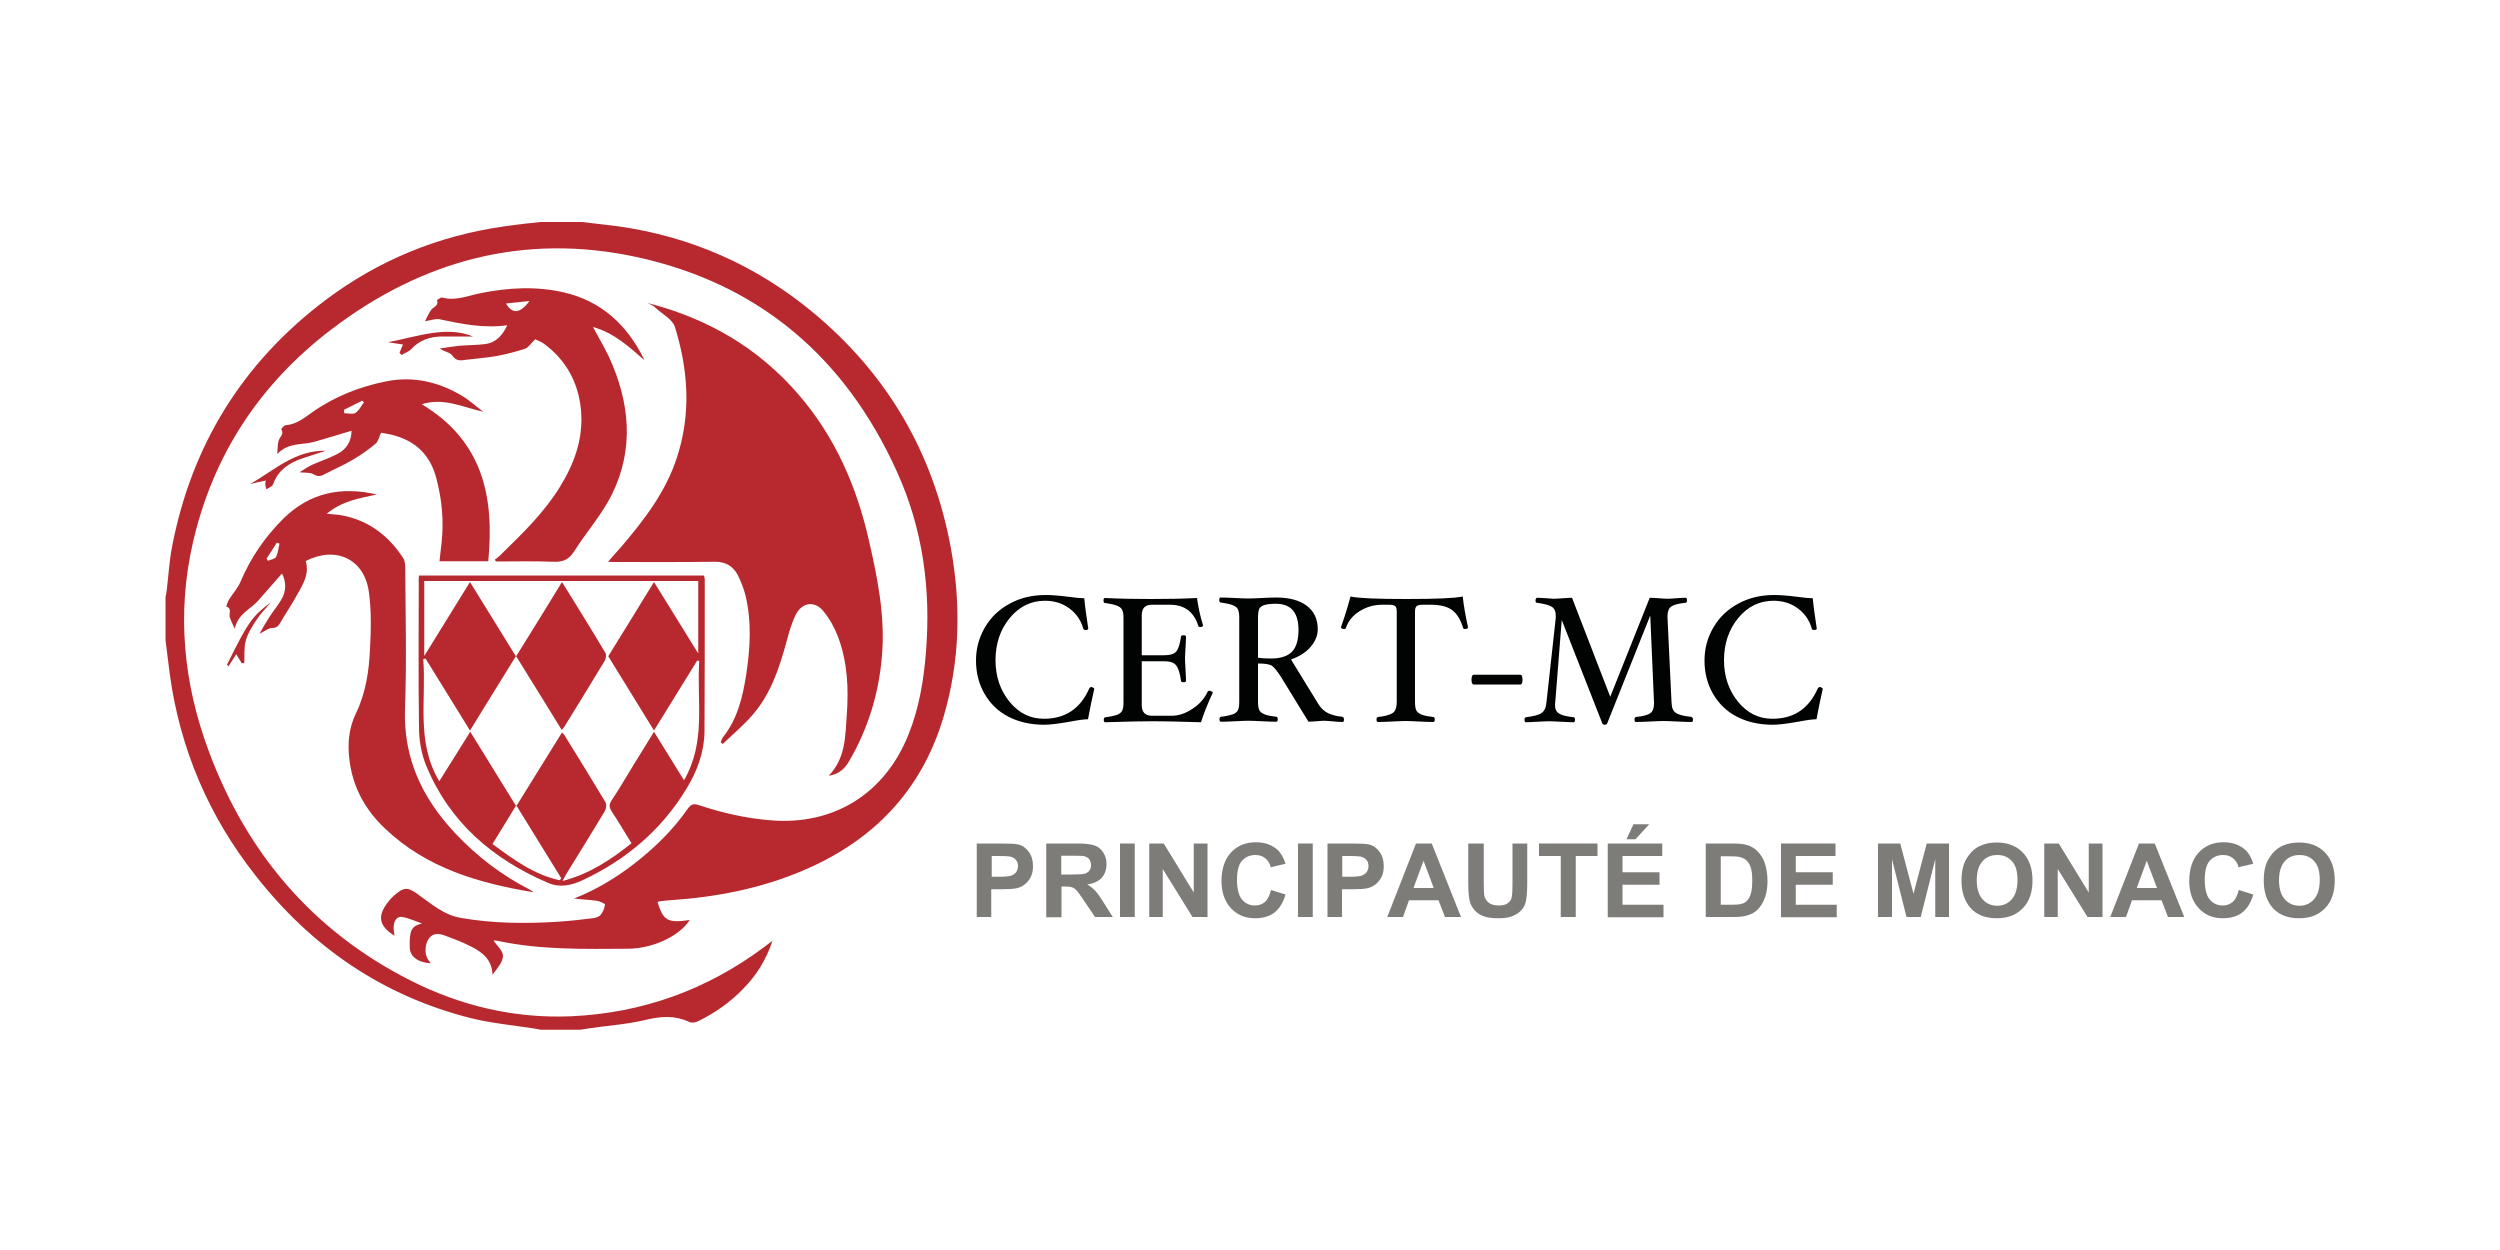 <?xml version="1.0" encoding="utf-8"?>
<!-- Generator: Adobe Illustrator 28.0.0, SVG Export Plug-In . SVG Version: 6.00 Build 0)  -->
<svg version="1.1" id="Camada_1" xmlns="http://www.w3.org/2000/svg" xmlns:xlink="http://www.w3.org/1999/xlink" x="0px" y="0px"
	 viewBox="0 0 1000 500" style="enable-background:new 0 0 1000 500;" xml:space="preserve">
<style type="text/css">
	.st0{fill:#010202;}
	.st1{fill:#7D7C79;}
	.st2{fill:#B8292F;}
</style>
<g>
	<g>
		<g>
			<g>
				<path class="st0" d="M437.7,275.6c-0.9,3.8-1.7,7.8-2.5,12.1c-1.4,0-3.8,0.3-7.4,1c-4.6,0.8-7.9,1.2-10.1,1.2
					c-5.4,0-10.2-1.1-14.3-3.2c-4.1-2.1-7.3-5.2-9.6-9.2c-2.3-4-3.4-8.4-3.4-13.3c0-4.8,1.2-9.2,3.6-13.3c2.4-4.1,5.7-7.2,10-9.5
					c4.2-2.3,9-3.4,14.3-3.4c2.2,0,5.2,0.2,9,0.7c2.9,0.4,5.1,0.6,6.4,0.6c0.3,3.3,0.9,7.4,1.6,12.1c0,0.4-0.4,0.6-1.1,0.6
					c-0.5,0-0.8-0.2-0.9-0.6c-0.9-3.2-2.7-5.9-5.5-8c-2.8-2.1-6.1-3.1-9.8-3.1c-5.6,0-10.3,2.3-14.1,6.9c-3.8,4.6-5.7,10.3-5.7,16.9
					c0,6.5,1.9,12,5.6,16.6c3.8,4.6,8.3,6.8,13.8,6.8c8.5,0,14.5-4,18.1-12.1c0.2-0.4,0.5-0.6,1-0.6
					C437.3,275.1,437.7,275.2,437.7,275.6z"/>
				<path class="st0" d="M485.1,277.1c-1.9,4.1-3.5,8-4.7,11.8c-9-0.3-15.4-0.4-19.2-0.4c-3.8,0-10.1,0.1-19.1,0.4
					c-0.4,0-0.6-0.3-0.6-1c0-0.6,0.2-0.9,0.6-1c2-0.2,3.5-0.6,4.5-0.9s1.8-0.9,2.2-1.6c0.4-0.7,0.6-1.8,0.6-3.5v-33.6
					c0-1.6-0.2-2.8-0.6-3.5c-0.4-0.7-1.1-1.2-2.2-1.6c-1-0.4-2.6-0.7-4.6-1c-0.4,0-0.6-0.3-0.6-1c0-0.7,0.2-1,0.6-1
					c6,0.3,12.1,0.4,18.4,0.4c6.3,0,12.5-0.1,18.4-0.4c0.5,3.7,1.3,7.3,2.4,10.9c0,0.5-0.4,0.7-1.2,0.7c-0.4,0-0.7-0.2-0.7-0.5
					c-1.8-5.6-5.5-8.4-11.3-8.4h-7.2c-2.8,0-4.1,1.4-4.1,4.3v15.9h9c2.4,0,4-0.5,4.9-1.6c0.8-1.1,1.4-3,1.8-5.8c0-0.4,0.3-0.6,1-0.6
					c0.7,0,1,0.2,1,0.6c0,1.2-0.1,2.7-0.2,4.5c-0.1,1.7-0.2,3.2-0.2,4.2c0,1.1,0.1,2.5,0.2,4.3c0.1,1.9,0.2,3.4,0.2,4.6
					c0,0.4-0.3,0.6-1,0.6c-0.7,0-1-0.2-1-0.6c-0.4-2.9-1-4.9-1.9-6.1c-0.9-1.2-2.5-1.7-4.8-1.7h-9v17.6c0,2.8,1.4,4.2,4.1,4.2h7.8
					c2.8,0,5.6-0.9,8.4-2.8c2.8-1.8,4.8-4.1,6.1-6.9c0.1-0.2,0.3-0.3,0.6-0.3c0.3,0,0.6,0.1,0.9,0.3
					C485,276.6,485.1,276.8,485.1,277.1z"/>
				<path class="st0" d="M537.6,287.8c0,0.7-0.2,1-0.6,1c-0.9,0-2.3-0.1-4.3-0.3c-1.5-0.1-2.4-0.2-2.9-0.2c-0.7,0-1.8,0.1-3.2,0.2
					c-1.5,0.1-2.6,0.2-3.2,0.2l-10.8-17.6c-1.5-2.4-2.8-4-3.7-4.7c-0.9-0.7-2.8-1-5.7-1v15.3c0,1.6,0.2,2.8,0.6,3.5
					c0.4,0.7,1.2,1.2,2.2,1.6c1.1,0.4,2.6,0.7,4.5,0.9c0.4,0,0.6,0.4,0.6,1c0,0.7-0.2,1-0.6,1c-1.6,0-3.5-0.1-5.7-0.2
					c-2.1-0.1-3.9-0.2-5.4-0.2c-1.5,0-3.2,0.1-5.3,0.2c-2.2,0.1-4.1,0.2-5.7,0.2c-0.4,0-0.6-0.3-0.6-1c0-0.6,0.2-0.9,0.6-1
					c2-0.2,3.5-0.6,4.5-0.9s1.8-0.9,2.2-1.6c0.4-0.7,0.6-1.8,0.6-3.5v-33.6c0-1.6-0.2-2.8-0.6-3.5c-0.4-0.7-1.1-1.2-2.2-1.6
					c-1-0.4-2.6-0.7-4.6-1c-0.4,0-0.6-0.3-0.6-1c0-0.7,0.2-1,0.6-1c1.6,0,3.5,0.1,5.7,0.2c2.1,0.1,3.9,0.2,5.3,0.2
					c1.4,0,3.2-0.1,5.4-0.2c2.2-0.1,4.1-0.2,5.7-0.2c5.3,0,9.4,1.1,12.3,3.3c2.9,2.2,4.4,5.3,4.4,9.4c0,2.5-1,4.9-2.9,7.1
					c-1.9,2.2-4.5,3.8-7.8,5l11,17.9c1,1.6,2.2,2.7,3.7,3.5c1.5,0.7,3.4,1.3,5.8,1.5C537.4,286.9,537.6,287.2,537.6,287.8z
					 M519.4,252c0-7-3-10.5-9.1-10.5c-2,0-3.5,0.2-4.5,0.5c-1,0.3-1.7,0.8-2.1,1.5c-0.3,0.7-0.5,1.9-0.5,3.7v15.9
					c1.4,0.2,3.1,0.3,5.2,0.3c3.8,0,6.6-0.9,8.4-2.7C518.5,258.9,519.4,256,519.4,252z"/>
				<path class="st0" d="M587.2,250.9c0,0.5-0.4,0.7-1.3,0.7c-0.4,0-0.6-0.2-0.7-0.5c-1-3.4-2.5-5.7-4.4-7.1
					c-1.9-1.4-4.7-2.1-8.5-2.1H569c-1.2,0-2,0.2-2.4,0.6c-0.4,0.4-0.6,1.1-0.6,2.1v36.2c0,1.6,0.2,2.8,0.6,3.5
					c0.4,0.7,1.2,1.2,2.2,1.6c1.1,0.4,2.6,0.7,4.5,0.9c0.4,0,0.6,0.4,0.6,1c0,0.7-0.2,1-0.6,1c-1.6,0-3.5-0.1-5.7-0.2
					c-2.1-0.1-3.9-0.2-5.3-0.2c-1.5,0-3.2,0.1-5.4,0.2c-2.2,0.1-4.1,0.2-5.7,0.2c-0.4,0-0.6-0.3-0.6-1c0-0.6,0.2-0.9,0.6-1
					c2.9-0.3,4.8-0.9,5.9-1.6c1-0.7,1.6-2.2,1.6-4.4v-36.2c0-1-0.2-1.8-0.6-2.1c-0.4-0.4-1.2-0.6-2.4-0.6h-2.8
					c-3.4,0-6.4,0.9-9.1,2.6c-2.7,1.7-4.5,3.9-5.4,6.6c-0.1,0.4-0.4,0.5-0.8,0.5c-0.8,0-1.2-0.3-1.2-0.8c1.3-3.6,2.6-7.7,3.8-12.2
					c3.2,0.7,10.6,1,22.2,1c11.9,0,19.4-0.3,22.7-1C585.4,241.7,586.1,245.8,587.2,250.9z"/>
				<path class="st0" d="M609,271.9c0,1.3-0.3,1.9-0.9,1.9h-18.6c-0.6,0-0.9-0.6-0.9-1.9c0-1.3,0.3-2,0.9-2h18.6
					C608.7,269.9,609,270.5,609,271.9z"/>
				<path class="st0" d="M677.2,287.8c0,0.7-0.2,1-0.6,1c-1.6,0-3.5-0.1-5.8-0.2c-2.2-0.1-4-0.2-5.4-0.2c-1.4,0-3.2,0.1-5.3,0.2
					c-2.2,0.1-4.1,0.2-5.7,0.2c-0.4,0-0.6-0.3-0.6-1c0-0.6,0.2-0.9,0.6-1c2.8-0.3,4.7-0.8,5.7-1.5c1-0.7,1.5-2,1.5-3.9v-0.6
					l-1.5-34.6l-17.2,43.1c-0.1,0.4-0.5,0.6-1,0.6c-0.5,0-0.9-0.2-1-0.6L624.7,248l-2.6,32.9c0,0.4-0.1,0.8-0.1,1.1
					c0,1.6,0.5,2.7,1.6,3.4c1.1,0.7,3,1.2,5.9,1.5c0.3,0,0.5,0.4,0.5,1c0,0.7-0.2,1-0.6,1c-1.2,0-2.9-0.1-5.1-0.2
					c-2-0.1-3.5-0.2-4.6-0.2c-1.2,0-2.8,0.1-4.8,0.2c-2,0.1-3.5,0.2-4.6,0.2c-0.3,0-0.5-0.3-0.5-1c0-0.6,0.2-0.9,0.6-1
					c3-0.4,5.1-0.9,6.2-1.7c1.2-0.8,1.8-2.2,2-4.4l3.7-33.6c0-0.4,0-0.8,0-1.1c0-1.5-0.5-2.7-1.6-3.4c-1.1-0.7-3.1-1.2-6-1.6
					c-0.3,0-0.5-0.3-0.5-1c0-0.2,0.1-0.5,0.2-0.7c0.1-0.2,0.3-0.3,0.4-0.3c0.9,0,2.1,0.1,3.7,0.2c1.4,0.1,2.4,0.2,3,0.2
					c0.8,0,2-0.1,3.6-0.2c1.6-0.1,2.8-0.2,3.7-0.2l15.3,39.6l15.8-39.6c0.9,0,2.2,0.1,3.7,0.2c1.4,0.1,2.5,0.2,3.3,0.2
					c1,0,2.2-0.1,3.6-0.2c1.5-0.1,2.7-0.2,3.7-0.2c0.4,0,0.6,0.3,0.6,1c0,0.7-0.2,1-0.6,1c-2.8,0.3-4.7,0.8-5.7,1.5
					c-1,0.7-1.5,2-1.5,3.9v0.6l1.6,33.6c0.1,1.7,0.3,2.8,0.8,3.5c0.4,0.7,1.2,1.2,2.3,1.6c1.1,0.4,2.6,0.7,4.6,0.9
					C677,286.9,677.2,287.2,677.2,287.8z"/>
				<path class="st0" d="M729.1,275.6c-0.9,3.8-1.7,7.8-2.5,12.1c-1.4,0-3.8,0.3-7.4,1c-4.6,0.8-7.9,1.2-10.1,1.2
					c-5.4,0-10.2-1.1-14.3-3.2c-4.1-2.1-7.3-5.2-9.6-9.2c-2.3-4-3.4-8.4-3.4-13.3c0-4.8,1.2-9.2,3.6-13.3c2.4-4.1,5.7-7.2,10-9.5
					c4.2-2.3,9-3.4,14.3-3.4c2.2,0,5.2,0.2,9,0.7c2.9,0.4,5.1,0.6,6.4,0.6c0.3,3.3,0.9,7.4,1.6,12.1c0,0.4-0.4,0.6-1.1,0.6
					c-0.5,0-0.8-0.2-0.9-0.6c-0.9-3.2-2.7-5.9-5.5-8c-2.8-2.1-6.1-3.1-9.8-3.1c-5.6,0-10.3,2.3-14.1,6.9c-3.8,4.6-5.7,10.3-5.7,16.9
					c0,6.5,1.9,12,5.6,16.6c3.8,4.6,8.3,6.8,13.8,6.8c8.5,0,14.5-4,18.1-12.1c0.2-0.4,0.5-0.6,1-0.6
					C728.7,275.1,729.1,275.2,729.1,275.6z"/>
			</g>
		</g>
		<g>
			<g>
				<path class="st1" d="M390.7,366.8v-29.4h9.5c3.6,0,6,0.1,7.1,0.4c1.7,0.4,3.1,1.4,4.2,2.9c1.1,1.5,1.7,3.4,1.7,5.7
					c0,1.8-0.3,3.3-1,4.6c-0.7,1.2-1.5,2.2-2.5,2.9c-1,0.7-2,1.2-3.1,1.4c-1.4,0.3-3.5,0.4-6.2,0.4h-3.9v11.1H390.7z M396.7,342.4
					v8.3h3.2c2.3,0,3.9-0.2,4.7-0.5c0.8-0.3,1.4-0.8,1.9-1.4c0.4-0.7,0.7-1.4,0.7-2.3c0-1.1-0.3-2-0.9-2.6c-0.6-0.7-1.4-1.1-2.4-1.3
					c-0.7-0.1-2.1-0.2-4.3-0.2H396.7z"/>
				<path class="st1" d="M418.5,366.8v-29.4H431c3.1,0,5.4,0.3,6.9,0.8c1.4,0.5,2.6,1.5,3.4,2.8c0.9,1.4,1.3,2.9,1.3,4.6
					c0,2.2-0.6,4-1.9,5.5c-1.3,1.4-3.2,2.3-5.8,2.7c1.3,0.7,2.3,1.6,3.2,2.5c0.8,0.9,2,2.5,3.4,4.8l3.6,5.7h-7.1l-4.3-6.4
					c-1.5-2.3-2.6-3.7-3.1-4.3c-0.6-0.6-1.2-1-1.8-1.2c-0.6-0.2-1.6-0.3-3-0.3h-1.2v12.3H418.5z M424.4,349.8h4.4
					c2.8,0,4.6-0.1,5.3-0.4c0.7-0.2,1.3-0.7,1.7-1.2c0.4-0.6,0.6-1.3,0.6-2.2c0-1-0.3-1.8-0.8-2.4c-0.5-0.6-1.3-1-2.2-1.2
					c-0.5-0.1-1.9-0.1-4.3-0.1h-4.6V349.8z"/>
				<path class="st1" d="M448,366.8v-29.4h5.9v29.4H448z"/>
				<path class="st1" d="M459.7,366.8v-29.4h5.8l12,19.6v-19.6h5.5v29.4h-6l-11.9-19.2v19.2H459.7z"/>
				<path class="st1" d="M508.4,356l5.8,1.8c-0.9,3.2-2.4,5.6-4.4,7.2c-2.1,1.6-4.7,2.3-7.8,2.3c-3.9,0-7.1-1.3-9.6-4
					c-2.5-2.7-3.8-6.3-3.8-10.9c0-4.9,1.3-8.7,3.8-11.4c2.5-2.7,5.8-4.1,10-4.1c3.6,0,6.5,1.1,8.8,3.2c1.3,1.3,2.3,3.1,3,5.4
					l-5.9,1.4c-0.3-1.5-1.1-2.7-2.2-3.6c-1.1-0.9-2.4-1.3-4-1.3c-2.2,0-3.9,0.8-5.3,2.3c-1.4,1.6-2,4.1-2,7.6c0,3.7,0.7,6.4,2,7.9
					c1.3,1.6,3.1,2.4,5.2,2.4c1.6,0,2.9-0.5,4.1-1.5C507.1,359.7,507.9,358.1,508.4,356z"/>
				<path class="st1" d="M519.2,366.8v-29.4h5.9v29.4H519.2z"/>
				<path class="st1" d="M531,366.8v-29.4h9.5c3.6,0,6,0.1,7.1,0.4c1.7,0.4,3.1,1.4,4.2,2.9c1.1,1.5,1.7,3.4,1.7,5.7
					c0,1.8-0.3,3.3-1,4.6c-0.7,1.2-1.5,2.2-2.5,2.9c-1,0.7-2,1.2-3.1,1.4c-1.4,0.3-3.5,0.4-6.2,0.4h-3.9v11.1H531z M536.9,342.4v8.3
					h3.2c2.3,0,3.9-0.2,4.7-0.5c0.8-0.3,1.4-0.8,1.9-1.4c0.4-0.7,0.7-1.4,0.7-2.3c0-1.1-0.3-2-0.9-2.6c-0.6-0.7-1.4-1.1-2.4-1.3
					c-0.7-0.1-2.1-0.2-4.3-0.2H536.9z"/>
				<path class="st1" d="M584.4,366.8H578l-2.6-6.7h-11.8l-2.4,6.7h-6.3l11.5-29.4h6.3L584.4,366.8z M573.5,355.2l-4.1-10.9l-4,10.9
					H573.5z"/>
				<path class="st1" d="M587.6,337.4h5.9v15.9c0,2.5,0.1,4.2,0.2,4.9c0.3,1.2,0.9,2.2,1.8,2.9c1,0.7,2.3,1.1,3.9,1.1
					c1.7,0,3-0.3,3.8-1c0.9-0.7,1.4-1.5,1.5-2.5c0.2-1,0.3-2.7,0.3-5v-16.3h5.9v15.4c0,3.5-0.2,6-0.5,7.5c-0.3,1.5-0.9,2.7-1.8,3.7
					c-0.9,1-2,1.8-3.5,2.4c-1.4,0.6-3.3,0.9-5.7,0.9c-2.8,0-4.9-0.3-6.4-1c-1.5-0.6-2.6-1.5-3.4-2.5c-0.8-1-1.4-2.1-1.7-3.3
					c-0.4-1.7-0.6-4.2-0.6-7.5V337.4z"/>
				<path class="st1" d="M624.3,366.8v-24.4h-8.7v-5h23.4v5h-8.7v24.4H624.3z"/>
				<path class="st1" d="M643.1,366.8v-29.4h21.8v5H649v6.5h14.8v5H649v8h16.4v5H643.1z M650.6,335.7l2.8-6h6.3l-5.5,6H650.6z"/>
				<path class="st1" d="M682.3,337.4h10.9c2.4,0,4.3,0.2,5.6,0.6c1.7,0.5,3.2,1.4,4.4,2.7c1.2,1.3,2.2,2.9,2.8,4.8
					c0.6,1.9,1,4.2,1,6.9c0,2.4-0.3,4.5-0.9,6.3c-0.7,2.1-1.8,3.9-3.1,5.2c-1,1-2.4,1.8-4.2,2.3c-1.3,0.4-3.1,0.6-5.3,0.6h-11.2
					V337.4z M688.3,342.4v19.5h4.4c1.7,0,2.9-0.1,3.6-0.3c1-0.2,1.8-0.6,2.4-1.2c0.6-0.6,1.2-1.5,1.6-2.8c0.4-1.3,0.6-3.1,0.6-5.4
					c0-2.3-0.2-4-0.6-5.2c-0.4-1.2-1-2.2-1.7-2.8c-0.7-0.7-1.6-1.1-2.7-1.4c-0.8-0.2-2.5-0.3-4.9-0.3H688.3z"/>
				<path class="st1" d="M712.4,366.8v-29.4h21.8v5h-15.9v6.5h14.8v5h-14.8v8h16.4v5H712.4z"/>
				<path class="st1" d="M751.2,366.8v-29.4h8.9l5.3,20.1l5.3-20.1h8.9v29.4h-5.5v-23.1l-5.8,23.1h-5.7l-5.8-23.1v23.1H751.2z"/>
				<path class="st1" d="M784.6,352.3c0-3,0.4-5.5,1.3-7.5c0.7-1.5,1.6-2.8,2.7-4c1.2-1.2,2.4-2.1,3.8-2.6c1.8-0.8,3.9-1.2,6.3-1.2
					c4.3,0,7.8,1.3,10.4,4c2.6,2.7,3.9,6.4,3.9,11.2c0,4.7-1.3,8.5-3.9,11.1c-2.6,2.7-6,4-10.4,4c-4.4,0-7.9-1.3-10.4-4
					C785.9,360.6,784.6,356.9,784.6,352.3z M790.7,352.1c0,3.3,0.8,5.9,2.3,7.6c1.5,1.7,3.5,2.6,5.9,2.6s4.3-0.9,5.8-2.6
					c1.5-1.7,2.3-4.3,2.3-7.7c0-3.4-0.7-5.9-2.2-7.5c-1.5-1.7-3.4-2.5-5.9-2.5s-4.4,0.8-5.9,2.5
					C791.5,346.2,790.7,348.7,790.7,352.1z"/>
				<path class="st1" d="M817.7,366.8v-29.4h5.8l12,19.6v-19.6h5.5v29.4h-6l-11.9-19.2v19.2H817.7z"/>
				<path class="st1" d="M873.7,366.8h-6.5l-2.6-6.7h-11.8l-2.4,6.7h-6.3l11.5-29.4h6.3L873.7,366.8z M862.8,355.2l-4.1-10.9
					l-4,10.9H862.8z"/>
				<path class="st1" d="M895.5,356l5.8,1.8c-0.9,3.2-2.4,5.6-4.4,7.2c-2.1,1.6-4.7,2.3-7.8,2.3c-3.9,0-7.1-1.3-9.6-4
					c-2.5-2.7-3.8-6.3-3.8-10.9c0-4.9,1.3-8.7,3.8-11.4c2.5-2.7,5.8-4.1,10-4.1c3.6,0,6.5,1.1,8.8,3.2c1.3,1.3,2.3,3.1,3,5.4
					l-5.9,1.4c-0.3-1.5-1.1-2.7-2.2-3.6c-1.1-0.9-2.4-1.3-4-1.3c-2.2,0-3.9,0.8-5.3,2.3c-1.4,1.6-2,4.1-2,7.6c0,3.7,0.7,6.4,2,7.9
					c1.3,1.6,3.1,2.4,5.2,2.4c1.6,0,2.9-0.5,4.1-1.5C894.2,359.7,895,358.1,895.5,356z"/>
				<path class="st1" d="M905.5,352.3c0-3,0.4-5.5,1.3-7.5c0.7-1.5,1.6-2.8,2.7-4c1.2-1.2,2.4-2.1,3.8-2.6c1.8-0.8,3.9-1.2,6.3-1.2
					c4.3,0,7.8,1.3,10.4,4c2.6,2.7,3.9,6.4,3.9,11.2c0,4.7-1.3,8.5-3.9,11.1c-2.6,2.7-6,4-10.4,4c-4.4,0-7.9-1.3-10.4-4
					C906.8,360.6,905.5,356.9,905.5,352.3z M911.6,352.1c0,3.3,0.8,5.9,2.3,7.6c1.5,1.7,3.5,2.6,5.9,2.6c2.4,0,4.3-0.9,5.8-2.6
					c1.5-1.7,2.3-4.3,2.3-7.7c0-3.4-0.7-5.9-2.2-7.5c-1.5-1.7-3.4-2.5-5.9-2.5c-2.4,0-4.4,0.8-5.9,2.5
					C912.4,346.2,911.6,348.7,911.6,352.1z"/>
			</g>
		</g>
	</g>
	<g>
		<g>
			<path class="st2" d="M232.8,88.8c4.8,0.6,9.5,1.1,14.3,1.7c29.2,4.1,55.3,15.6,78,34.4c29.7,24.6,48.2,56.1,55.2,94.1
				c4.2,22.8,3.7,45.5-2.9,67.8c-8.8,29.6-28.2,49.6-56.4,61.5c-17,7.2-34.8,10.6-53.1,11.8c-1.3,0.1-2.5,0.2-3.8,0.4
				c-0.4,0-0.7,0.2-1.1,0.3c2.3,7.5,4.1,8.5,12.9,7.2c-4.2,6.5-14.7,11.4-24.7,11.5c-17.3,0.1-34.7,0.5-51.9-3.1
				c-0.7-0.2-1.5-0.2-1.9-0.2c1.3,2,3.8,4.1,3.8,6.2c-0.1,2.6-2.4,5-4.2,7.5c-0.2-6.2-4.2-9.1-8.8-11.4c-3.3-1.7-6.8-3-10.3-4.3
				c-2.2-0.8-4.5-1.1-6.2,1c-1.7,2.1-2,6.2-0.6,8.4c0.3,0.6,0.8,1.1,1.2,1.7c-4.9-0.2-8.3-2.6-8.4-6.2c-0.2-7.1,0.7-8.7,4.9-9.7
				c-2.6-0.9-5.1-2.1-7.8-2.6c-2.3-0.4-3.3,1.5-3.5,3.5c-0.2,1.3,0.2,2.7,0.3,4c-6.1-3.8-7-7.7-2.8-13.2c0.9-1.2,1.9-2.3,3-3.2
				c3.6-3.1,5.1-3.1,9-0.3c5.5,3.9,10.6,8.5,17.6,9.6c12.7,2.2,25.6,2.3,38.4,1.5c4.7-0.3,9.4-0.8,14-1.4c1.1-0.1,2.5-0.5,3.2-1.3
				c1-1.2,1.6-2.7,1.8-4.2c0.1-0.3-2.1-1.3-3.3-1.5c-3-0.4-6-0.5-9.1-0.9c8.7-3.4,16.5-8.1,23.8-13.7c8.3-6.4,15.7-13.6,21.7-22.2
				c1.2-1.7,2.2-2.2,4.3-1.5c9.3,3.1,18.8,5.3,28.6,6.1c25.3,2.2,45.9-10.5,55.4-34.3c4.3-10.7,6.1-21.8,7-33.2
				c2-25.1-1.3-49.4-11.8-72.3c-20.6-45.4-55.1-74.9-104-85.5c-44.9-9.7-85.8,1.3-122.1,29c-28.6,21.8-47.4,50.3-55.4,85.5
				c-6.4,28.1-3.7,55.8,6.2,82.6c15.1,41,41.6,72.4,80.9,92.3c20.2,10.2,41.8,15.3,64.4,14.3c28.4-1.3,54.2-10.6,77.1-27.7
				c0.9-0.7,1.8-1.4,3.3-2.5c-2.6,7.8-6.5,13.9-11.7,19.2c-5.3,5.5-11.5,9.8-18.3,13.1c-1,0.5-2.6,0.6-3.5,0.1
				c-5.6-2.6-11-2.2-17-0.8c-7.4,1.8-15.1,2.3-22.6,3.4c-1.3,0.2-2.5,0.4-3.8,0.6c-5.3,0-10.6,0-15.9,0c-0.9-0.2-1.7-0.4-2.6-0.5
				c-8.4-1.3-16.9-2.1-25.1-4.1c-35.4-8.9-63.9-28.5-86.3-57.1c-18.7-23.7-30.2-50.6-34.3-80.6c-0.6-4.5-1.1-9.1-1.7-13.6
				c0-5.7,0-11.4,0-17.1c0.2-1,0.4-1.9,0.5-2.9c0.7-5.7,1-11.5,2.1-17.2c7.8-40.7,28.2-73.7,61.3-98.7
				c21.4-16.1,45.4-25.9,71.9-29.6c4.7-0.7,9.5-1.2,14.2-1.7C221.9,88.8,227.3,88.8,232.8,88.8z"/>
			<path class="st2" d="M259,121.2c23.9,6.1,44.3,17.9,60.4,36.6c14.6,16.9,23.2,36.6,28.1,58.1c3.5,15.2,6.6,30.5,5.3,46.2
				c-1.2,15.1-5.5,29.2-13.1,42.3c-1.7,2.9-4,5.3-8.2,5.9c6.8-7.1,6.6-15.9,7.2-24.3c0.8-10.6,0.3-21.2-3.5-31.3
				c-1.4-3.7-3.4-7.3-5.9-10.3c-3.5-4.2-8.5-3.5-11,1.5c-1.7,3.4-2.7,7.1-3.7,10.8c-2.9,10.6-6.3,20.9-13.6,29.3
				c-3.6,4.2-7.9,7.7-11.9,11.6c-0.3-0.2-0.6-0.5-0.8-0.7c0.3-0.6,0.4-1.4,0.8-1.9c5.9-7.4,8-16.2,9.4-25.3
				c1.6-10.5,2.2-21.1-0.3-31.5c-0.7-2.8-1.8-5.6-3.1-8.2c-1.9-3.6-5-5.4-9.4-5.3c-13.5,0.2-27.1,0.1-40.6,0.1
				c-0.5,0-0.9-0.1-1.9-0.1c2-2.2,3.7-4.2,5.4-6.1c9.2-10.8,17.8-22,22.2-35.7c5.7-17.4,4.5-34.9-0.8-52c-0.9-3.1-5-5.2-7.7-7.7
				C261.4,122.2,260.1,121.8,259,121.2z"/>
			<path class="st2" d="M167.6,230.2c38.1,0,76,0,114,0c0.1,0.6,0.3,1,0.3,1.5c0,20.3,0,40.6-0.1,60.9c-0.1,8.2-2.9,15.8-7.1,22.7
				c-10,16.6-24.2,28.6-41.7,36.8c-4.5,2.1-9.2,3.1-13.9,1c-22.1-9.5-39.3-24.2-48.6-46.8c-2-4.8-2.9-10.3-2.9-15.4
				c-0.3-19.3-0.1-38.6-0.1-58C167.4,232.1,167.5,231.3,167.6,230.2z M188.1,292.7c6.2,10.1,12.2,19.7,18.4,29.8
				c6.3-10.1,12.2-19.8,18.3-29.5c0.5,0.5,0.8,0.7,1,1.1c5.5,8.9,11,17.8,16.4,26.8c0.5,0.9,0.3,2.6-0.3,3.6
				c-5,8.3-10.1,16.6-15.2,24.8c-0.5,0.8-0.9,1.6-1.7,3.1c11-2.9,19.4-8.6,27.6-15.1c-2.7-4.4-5.2-8.6-7.9-12.7
				c-1-1.6-1.2-2.7-0.1-4.4c3.1-4.6,5.9-9.5,8.8-14.2c2.7-4.3,5.3-8.6,8.2-13.3c4.1,6.6,8,12.9,12,19.4c9-15.5,5-31.9,6.1-47.7
				c-0.3-0.1-0.5-0.1-0.8-0.2c-5.7,9.2-11.4,18.4-17.3,28c-6.3-10.2-12.3-19.9-18.3-29.7c6-9.8,12.1-19.5,18.3-29.7
				c6,9.7,11.7,18.9,17.7,28.6c0-10.3,0-19.6,0-29c-36.7,0-73.1,0-109.6,0c0,9.8,0,19.5,0,30c6.4-10.3,12.2-19.8,18.3-29.6
				c6.2,10.1,12.2,19.7,18.4,29.8c6.3-10.1,12.3-19.8,18.4-29.8c6,9.7,11.8,19,17.4,28.4c0.4,0.7,0.2,2.3-0.3,3.1
				c-5.3,8.8-10.7,17.5-16.1,26.3c-0.3,0.4-0.6,0.8-1.1,1.4c-6.1-9.9-12-19.5-18.3-29.6c-6.3,10.1-12.2,19.8-18.4,29.8
				c-6.2-10-12-19.4-17.8-28.8c-0.3,0.1-0.6,0.2-0.9,0.3c1.3,16.2-3,33,6.4,48.8C179.9,305.9,183.8,299.5,188.1,292.7z M197,337.6
				c8.5,6.3,16.7,12.3,26.9,14.5c0.2-0.3,0.4-0.5,0.6-0.8c-5.9-9.6-11.8-19.2-18-29.2C203.2,327.5,200.2,332.4,197,337.6z"/>
			<path class="st2" d="M150.7,197.8c-6.8,1.5-13.8,2.5-20,7.7c2.6,0.3,4.5,0.3,6.4,0.7c10.5,2.1,18.3,8.1,24.1,16.9
				c0.7,1,0.9,2.6,0.9,3.9c0.1,18.8,0.6,37.7-0.1,56.5c-0.7,19.7,6.8,35.6,19.9,49.6c8.7,9.3,18.7,17,30.1,22.8c0.5,0.3,1,0.6,1.4,1
				c-21.8-3.6-42.7-9.6-59.3-25.4c-8.1-7.6-13.2-16.9-14.4-28.2c-0.7-6.2-0.1-12.2,2.6-17.8c4-8.2,5.3-17,5.7-25.9
				c0.4-7.7,0.6-15.6-0.5-23.1c-1.9-13-13.3-18.2-25.2-12.1c1.6,5.5-1.4,9.8-3.8,14.1c-1.9,3.5-4.2,6.8-6.2,10.3
				c-0.8,1.4-1.5,2.4-3.5,2.4c-1.4,0-2.9,1.3-5,2.3c1.4-2.5,2.6-4.6,3.9-6.6c1.5-2.4,3.4-4.6,4.8-7c2.1-3.5,2-7.2,0.3-10.5
				c-3.1,3.6-6.3,7.1-9.4,10.7c-3,3.6-8.2,5.2-9.5,11.4c-0.9-2-1.6-3.3-2-4.7c-0.4-1.4,1-3.4-1.4-4.2c0.3-0.9,0.5-1.8,1-2.6
				c1.5-2.5,3.6-4.7,4.7-7.3c4.1-9.7,9.9-18.1,17.3-25.4C124,197,136.7,194.5,150.7,197.8z M106.6,223.5c0.2,0.3,0.4,0.5,0.6,0.8
				c1.1-0.5,2.8-0.7,3.2-1.5c0.8-1.6,1-3.6,1.4-5.4c-0.4-0.1-0.7-0.2-1.1-0.3C109.3,219.3,108,221.4,106.6,223.5z"/>
			<path class="st2" d="M214.1,135.7c-1.8,1.7-2.8,3.4-4.1,3.8c-3.7,1.2-7.5,2.2-11.3,2.9c-4,0.7-8.1,1-12.2,1.5
				c-2.1,0.3-4,0.7-5.6-1.7c-0.9-1.3-3.2-1.5-5-2.8c2.6-0.4,5.2-0.8,7.8-1.1c3.5-0.3,7.1-0.2,10.5-0.7c4.3-0.6,6.8-3.5,8.7-7.5
				c-9.4,1.3-18.2-0.5-27.1-2.4c-1.6-0.3-3.4,0.4-5.8,0.8c0.9-1.7,1.5-3.3,2.5-4.6c0.9-1.2,3.1-1.5,2.3-3.8c0-0.1,1.5-1.2,2-1.1
				c5.4,1.5,10.2-0.7,15.3-1.7c11.2-2.3,22.6-2.9,33.6-0.3c14.5,3.4,25.1,12.6,32.1,27.1c-6.5-5.7-12.4-11-20.6-13.3
				c2.3,4.3,4.6,8.2,6.5,12.2c8.2,18,10,36.4,1.2,54.5c-4,8.2-10.3,15.2-15.2,23c-2.1,3.3-4.5,4.4-8.4,4.2
				c-7.6-0.3-15.2-0.1-22.9-0.1c-0.2-0.2-0.3-0.5-0.5-0.7c1-0.8,2.1-1.6,3-2.6c8.4-8.2,16.9-16.5,23.1-26.6
				c5.8-9.4,9.4-19.4,8.4-30.6c-1-11-5.9-20-14.8-26.6C216.3,136.6,214.8,136.1,214.1,135.7z M211.8,120.4c-3.5,0.4-6.3,0.7-9.4,1
				C204.9,125.7,208,125.5,211.8,120.4z"/>
			<path class="st2" d="M193.3,164.7c-8.2-1.8-15.8-5.8-24.6-3c24.5,14.7,29.1,37.1,26.6,62.8c-6.8,0-13,0-19.5,0
				c0.3-2.5,0.5-4.8,0.8-7.1c1-8.9,0.2-17.6-2.1-26.2c-2.7-10.3-9.6-15.8-19.7-17.7c-1-0.2-1.9-0.3-2.4-0.4
				c-0.8,1.7-1.1,3.5-2.2,4.4c-2.8,2.4-5.9,4.5-9.1,6.4c-3.5,2.1-7.3,3.7-10.9,5.6c-1.6,0.9-2.9,1.4-4.8,0.2
				c-1.3-0.8-3.2-0.5-5.6-0.8c2-1.2,3.5-2.3,5.1-3c3.3-1.5,6.8-2.6,10-4.3c3.8-1.9,5.7-5.2,5.7-9.3c-5,1.5-9.9,3-14.8,4.4
				c-4.8,1.4-10.3,0.1-14.9,4.9c0.2-2.3,0.1-3.8,0.5-5.2c0.4-1.6,2.4-2.7,1.1-4.7c-0.1-0.1,1.1-1.5,1.7-1.6
				c4.3-0.3,7.4-2.9,10.7-5.2c8.9-6.3,18.9-10.2,29.3-12.3c11.3-2.4,22.2,0.3,32,6.6C188.6,160.9,190.9,162.9,193.3,164.7z
				 M137.6,163.9c0,0.5,0.1,0.9,0.1,1.4c1.5,0,3.4,0.5,4.4-0.1c1.5-0.9,2.3-2.8,3.5-4.3c-0.3-0.2-0.5-0.4-0.8-0.6
				C142.5,161.5,140.1,162.7,137.6,163.9z"/>
			<path class="st2" d="M159.8,141.1c0.4-1,0.9-2.1,1.4-3.3c-2-0.3-4-0.6-6-0.9c11.8-2.3,23.4-6.7,34-2.3c-3.2,0-7.8,0-12.3,0
				c-4.8,0-9,1.4-12.4,5c-1,1.1-2.6,1.6-3.9,2.4C160.3,141.7,160.1,141.4,159.8,141.1z"/>
			<path class="st2" d="M106.3,192.2c-2.3,0.5-4.2,0.9-6.2,1.4c9.6-5.5,18-13.6,30.3-13.3c-3.5,1.1-6.7,2.1-9.9,3.2
				c-5,1.8-9.1,4.5-11.1,9.8c-0.2,0.5-0.4,1-0.8,1.2c-0.6,0.5-1.4,0.8-2.1,1.2c-0.2-0.7-0.3-1.4-0.4-2.1
				C106.1,193.3,106.2,192.9,106.3,192.2z"/>
			<path class="st2" d="M96.7,265.3c-0.6-0.9-1.1-1.9-2.2-3.6c-1.1,1.7-2.1,3.2-3.1,4.8c-0.2-0.2-0.4-0.4-0.6-0.6
				c8.3-16.9,10.1-19.5,17.6-25c-1.9,2.3-4.1,4.4-5.7,6.9c-1.8,2.7-3.6,5.5-4.4,8.5c-0.8,2.8-0.4,6-0.6,9
				C97.4,265.2,97,265.2,96.7,265.3z"/>
		</g>
	</g>
</g>
</svg>
